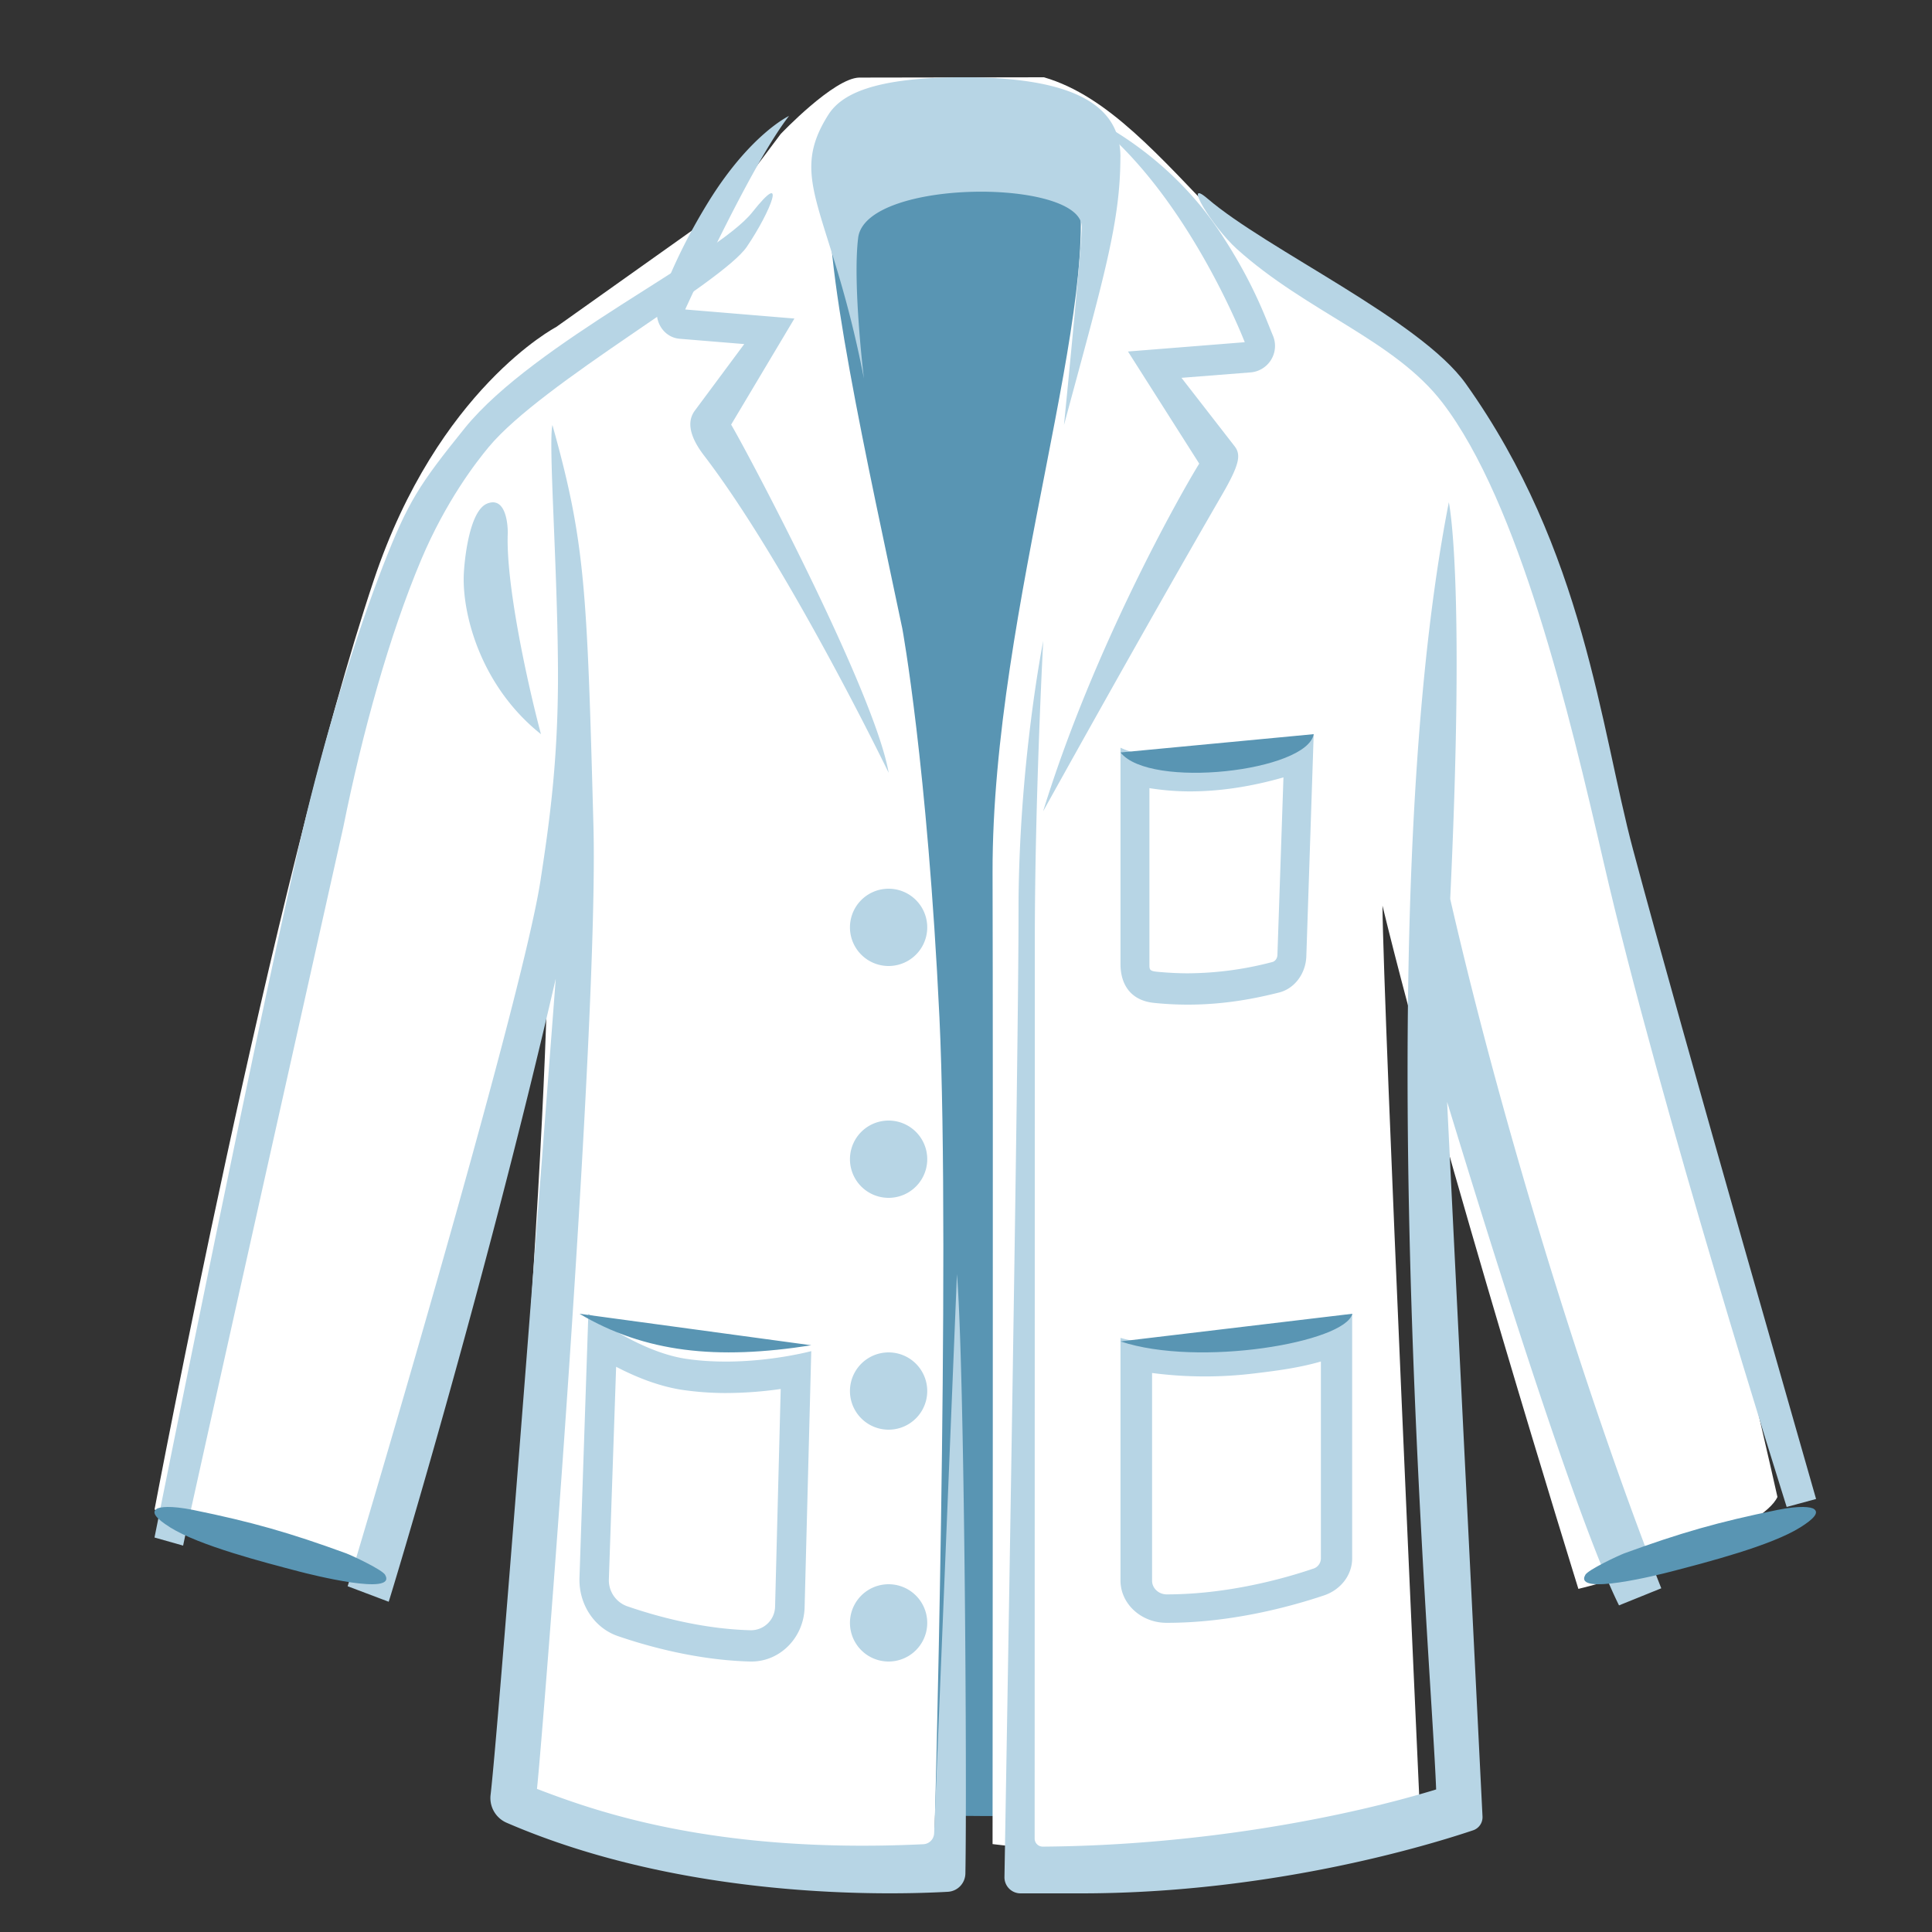 <svg width="32" height="32" fill="none" xmlns="http://www.w3.org/2000/svg"><rect width="100%" height="100%" fill="#333333" stroke="none"/><path d="M21.123 5.364S18.588 1.92 16.001 1.92c-2.587 0-4.86 3.444-4.86 3.444l-.262 24.338s5.08.853 11.193-.005c1.114-.155-.978-24.996-.949-24.333Z" fill="#5995B3"/><path d="M25.468 9.604c-1.245-3.684-2.608-4.21-2.608-4.21l-2.585-1.693c-1.067-1.104-1.917-2.11-2.984-2.421l-3.06.005c-.423.01-1.3.934-1.3.934l-.893 1.19-2.827 2.008S7.252 6.44 6.193 9.604C4.525 14.584 2.56 25 2.56 25c.325.33 2.31 1.069 3.45 1.164 0 0 1.641-6.676 3.058-11.229.105 3.108-.875 14.845-.875 14.845s3.25 1.332 7.28.824c0 0 .273-9.857.087-13.753-.2-4.182-.614-6.436-.614-6.436-.543-2.592-1.393-6.356-1.174-7.407.296-1.433 3.724-1.125 4.03-.183.552 2.003-1.372 7.237-1.362 11.627.01 3.295 0 16.092 0 16.092 3.617.446 7.068-.766 7.068-.766s-.595-13.035-.61-14.778c.973 4.007 3.245 11.317 3.245 11.317 1.134-.273 3.07-1.02 3.297-1.523 0 .003-2.285-10.214-3.97-15.19Z" fill="#fff"/><path d="M18.558 2.603c0-.787-.64-1.323-2.595-1.323-1.525 0-2.037.295-2.244.622-.691 1.092.041 1.545.59 4.366 0 0-.19-1.562-.095-2.33.124-.988 3.736-.988 3.704-.164-.02.49-.295 3.266-.295 3.266.649-2.413.934-3.345.934-4.437ZM8.96 12.16c-.997-.792-1.308-1.989-1.278-2.652.01-.223.089-1.043.384-1.166.31-.128.347.34.344.492-.033.843.328 2.493.55 3.326ZM14.718 16a.64.64 0 1 0 0-1.28.64.64 0 0 0 0 1.28Zm0 7.68a.64.64 0 1 0 0-1.28.64.64 0 0 0 0 1.28Zm0 3.84a.64.64 0 1 0 0-1.28.64.64 0 0 0 0 1.28Zm0-7.68a.64.64 0 1 0 0-1.28.64.64 0 0 0 0 1.28Z" fill="#B7D5E5"/><path d="M2.559 25.466s1.846-9.225 2.512-11.958c.394-1.613.86-3.075 1.275-4.142.413-1.056.594-1.336 1.356-2.28 1.151-1.416 4.172-2.83 4.758-3.57.586-.74.316-.028-.09.571-.408.599-3.387 2.252-4.271 3.312-.21.251-.713.9-1.123 1.872-.528 1.253-.974 2.861-1.29 4.429 0 0-2.632 11.751-2.653 11.9l-.474-.134Z" fill="#B7D5E5"/><path d="M11.747 3.322c.69-1.107 1.322-1.402 1.322-1.402-.633.812-1.72 3.206-1.72 3.206l1.809.15-1.048 1.757c.291.492 2.38 4.438 2.609 5.767 0 0-1.664-3.435-3.06-5.258-.286-.374-.254-.6-.151-.74l.819-1.103-1.07-.088c-.282-.023-.457-.333-.343-.603.114-.278.321-.859.833-1.686Zm8.444.5c-.906-1.353-2.197-1.902-2.197-1.902 1.652 1.222 2.623 3.748 2.623 3.748l-1.934.154 1.18 1.857c-.311.503-1.75 3.045-2.586 5.76 0 0 1.57-2.836 2.956-5.231.307-.527.324-.68.212-.822l-.876-1.128 1.145-.09a.44.44 0 0 0 .366-.618c-.12-.287-.329-.89-.889-1.728ZM15.85 21.104l-.378 9.264a.188.188 0 0 1-.176.178c-3.54.17-5.521-.583-6.402-.916.094-.858 1.026-12.627.935-15.96-.106-3.925-.136-4.69-.679-6.63-.071.304.09 2.415.092 4.15 0 1.429-.143 2.438-.289 3.39-.323 2.105-3.166 11.618-3.195 11.693l.68.257c.023-.06 1.577-5.164 2.767-10.32 0 0-.928 12.223-1.079 13.516a.446.446 0 0 0 .262.463c2.958 1.281 6.329 1.2 7.313 1.145.16-.01.286-.14.289-.304.027-1.505-.013-8.368-.14-9.926Z" fill="#B7D5E5"/><path d="M27.05 14.079c-.543-2.032-.806-4.965-2.772-7.724-.752-1.054-3.292-2.22-4.278-3.066-.422-.361.08.465.481.83 1.164 1.05 2.613 1.511 3.41 2.55 1.272 1.659 2.101 5.143 2.668 7.603.931 4.046 3.011 10.609 3.034 10.688l.487-.132c.002-.002-2.227-7.743-3.03-10.75Z" fill="#B7D5E5"/><path d="M23.997 8.32c-1.355 6.927-.29 19.154-.21 21.319-1.438.44-3.841.927-6.514.947a.134.134 0 0 1-.136-.13l.003-14.793c-.003-2.394.139-5.047.139-5.047s-.409 2.04-.409 4.47c.003 2.238-.2 14.064-.233 16.004a.266.266 0 0 0 .27.27h1c3.186 0 5.815-.817 6.488-1.043a.229.229 0 0 0 .16-.23c-.073-1.459-.584-11.76-.586-11.834 0-.02 1.977 6.59 2.847 8.337l.7-.283c-1.116-2.825-2.564-7.353-3.496-11.418.252-5.352-.023-6.57-.023-6.57Z" fill="#B7D5E5"/><path d="M29.822 25.296c.222-.14.309-.24.225-.301-.05-.037-.233-.061-.607.014-.98.2-1.605.379-2.539.72-.104.04-.596.271-.643.355-.204.358 1.234-.005 1.425-.055.594-.155 1.655-.428 2.139-.733Z" fill="#5995B3"/><path d="M21.878 22.55v3.264a.179.179 0 0 1-.133.17c-.47.16-1.41.424-2.42.424-.133 0-.243-.101-.243-.227v-3.44a6.753 6.753 0 0 0 1.704.006c.313-.038.709-.085 1.092-.196Zm.52-.79c-.411.362-1.146.454-1.682.52a6.083 6.083 0 0 1-.753.046c-.837 0-1.404-.166-1.404-.166v4.019c0 .383.34.7.763.7h.01c1.06 0 2.038-.267 2.592-.452.284-.094.472-.34.472-.615V21.76h.003Zm-12.193.878c.384.2.737.323 1.065.378.235.036.489.057.753.057a6.5 6.5 0 0 0 .908-.067l-.093 3.6a.4.4 0 0 1-.404.396c-.795-.02-1.556-.228-2.053-.4a.457.457 0 0 1-.296-.45l.12-3.514Zm-.46-.878-.147 4.374c-.014.435.243.829.634.964.536.184 1.339.399 2.19.422h.025c.474 0 .868-.396.88-.901l.11-4.24s-.643.173-1.414.173c-.22 0-.45-.013-.68-.049-.585-.093-1.19-.463-1.598-.743Z" fill="#B7D5E5"/><path d="M9.598 21.76c1.082.64 2.266.77 3.84.522l-3.84-.522Zm8.961.458c1.3.433 3.722.016 3.84-.458l-3.84.458Z" fill="#5995B3"/><path d="m21.258 12.876-.1 2.943c-.002.054-.036.101-.08.114a5.58 5.58 0 0 1-1.402.188c-.171 0-.345-.01-.515-.026-.123-.013-.123-.037-.123-.125v-2.916c.188.03.414.054.674.054.49 0 1.008-.078 1.546-.232Zm.5-.716c-.84.33-1.53.43-2.049.43-.75 0-1.15-.206-1.15-.206v3.583c0 .342.171.605.555.644.195.02.383.029.562.029.641 0 1.168-.115 1.51-.201.258-.065.442-.315.451-.602l.122-3.677Z" fill="#B7D5E5"/><path d="M18.559 12.463c.486.614 3.09.314 3.2-.303l-3.2.303ZM2.815 25.296c-.222-.14-.309-.24-.225-.301.05-.037.233-.061.607.014.98.2 1.605.379 2.539.72.104.04.596.271.643.355.204.358-1.234-.005-1.425-.055-.591-.155-1.653-.428-2.14-.733Z" fill="#5995B3"/></svg>